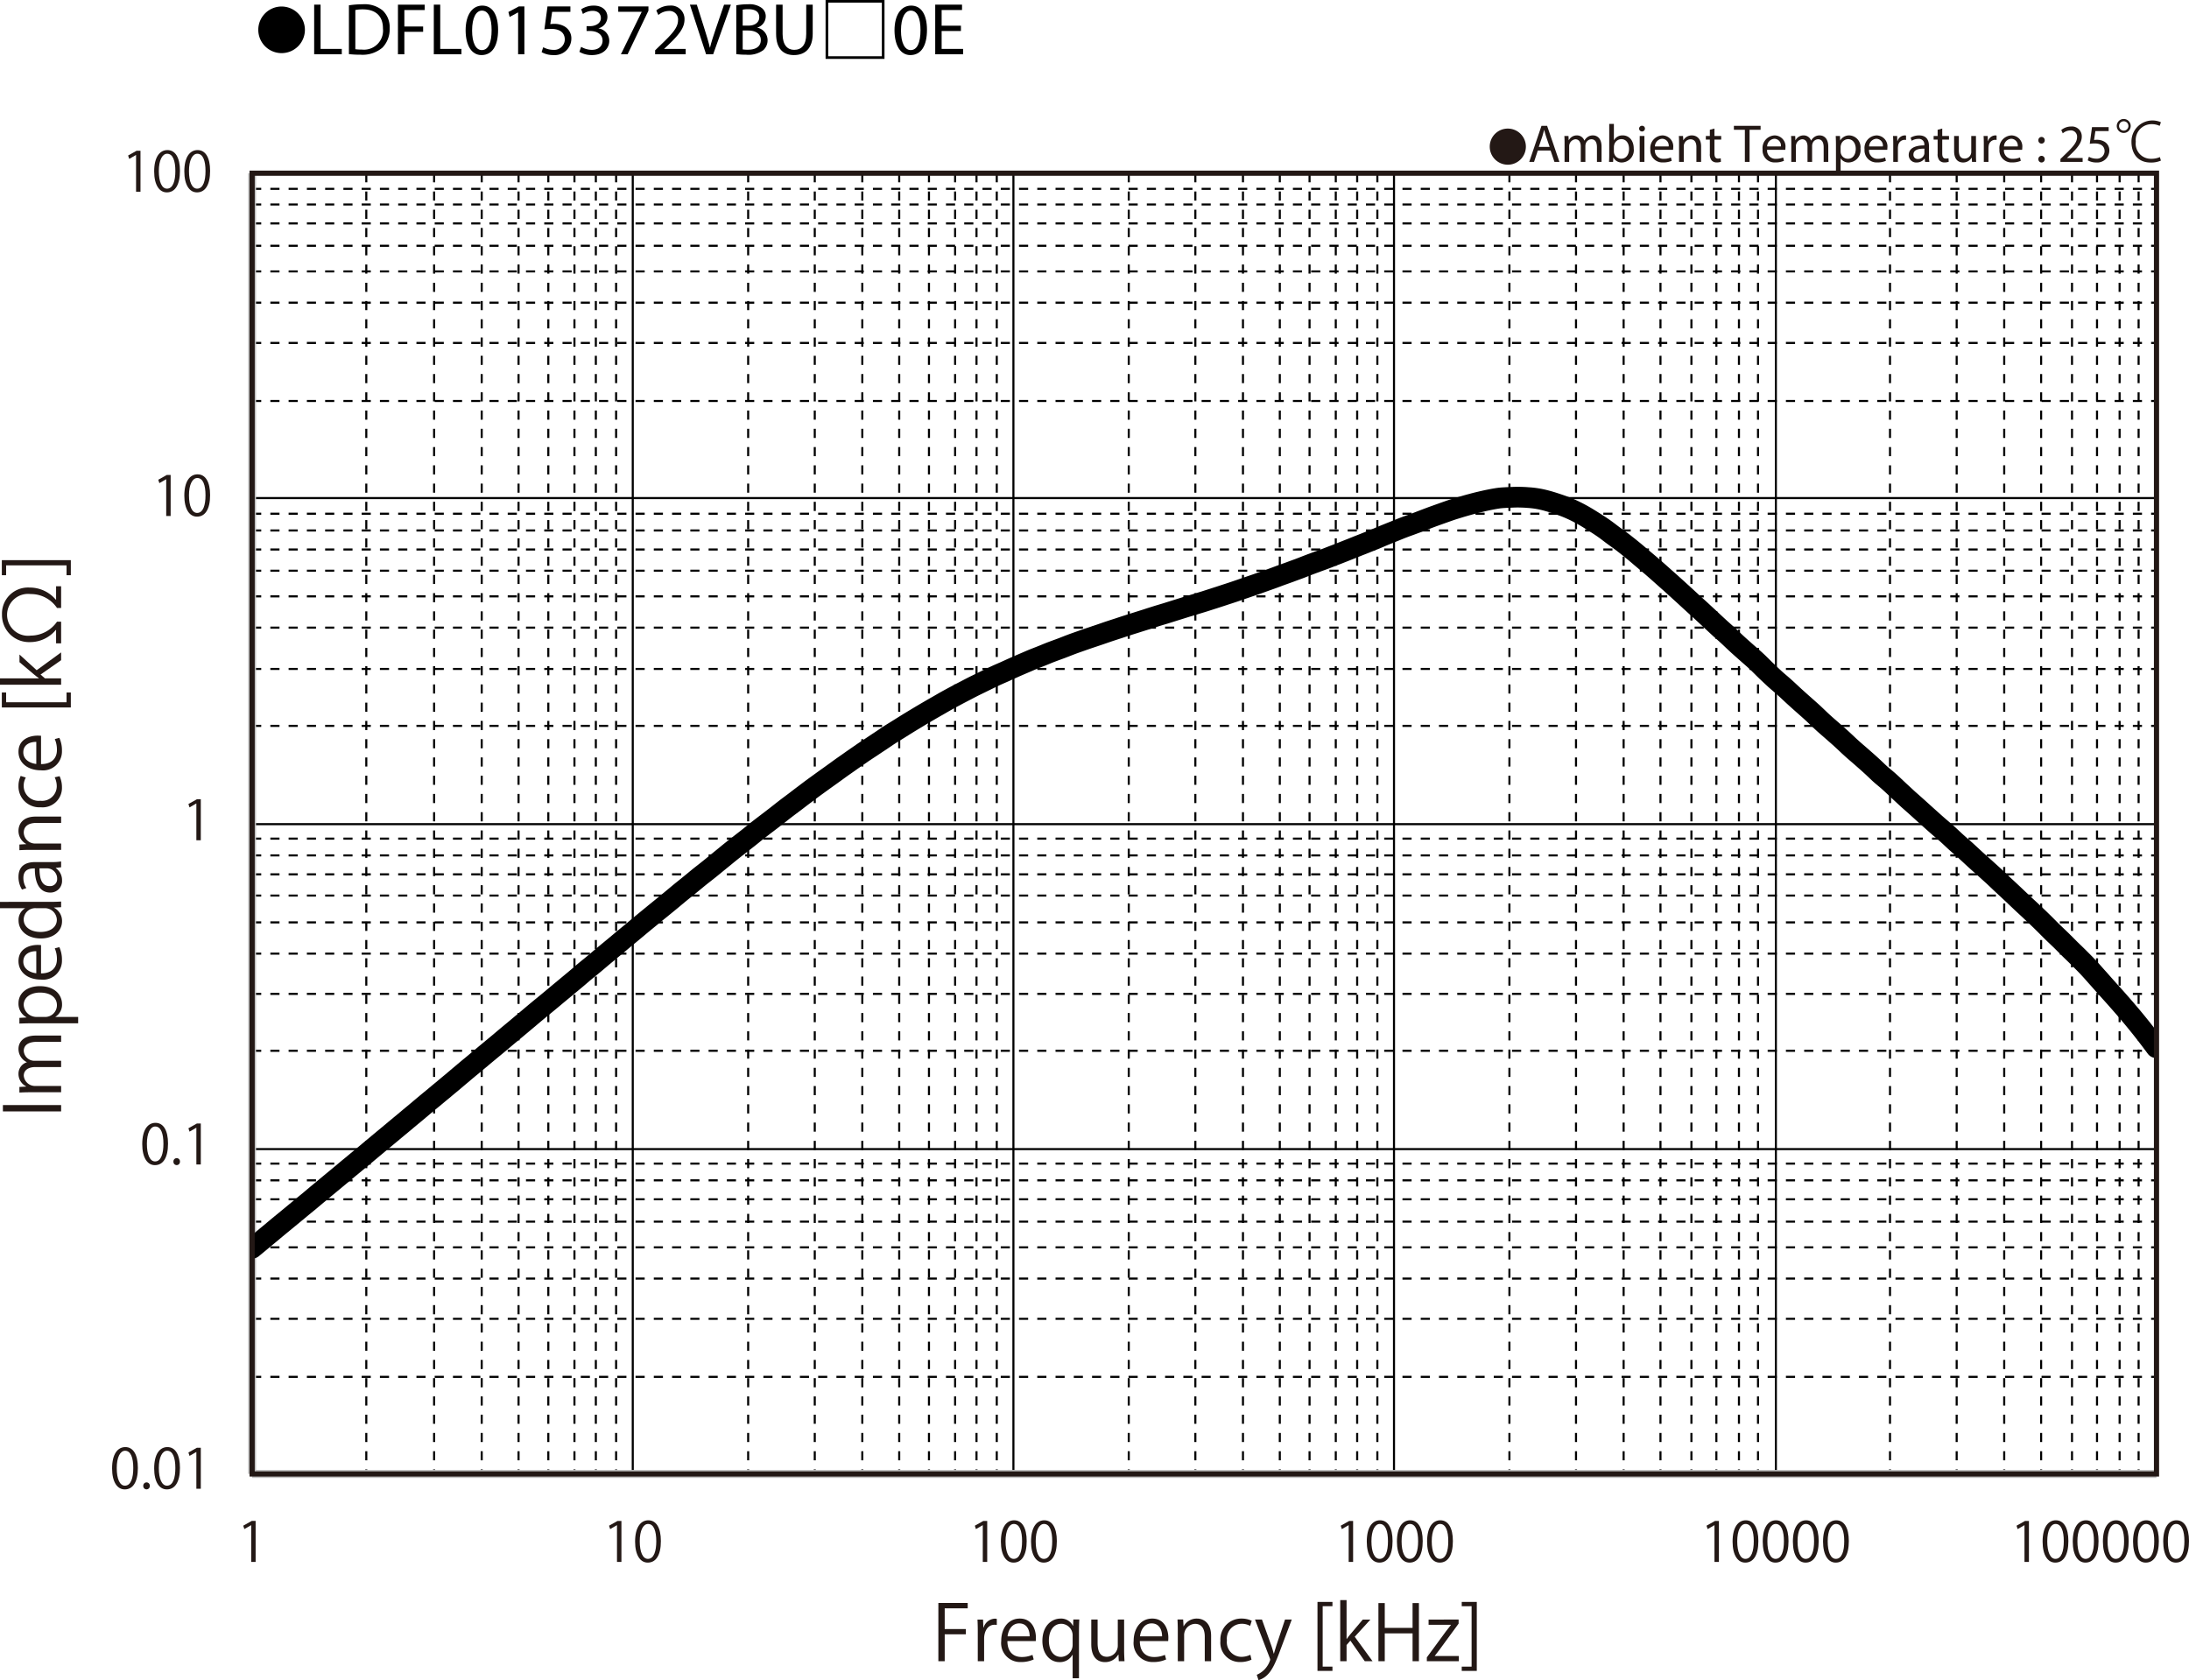 <svg id="レイヤー_1" data-name="レイヤー 1" xmlns="http://www.w3.org/2000/svg" xmlns:xlink="http://www.w3.org/1999/xlink" viewBox="0 0 327.034 251.051">
  <defs>
    <style>
      .cls-1, .cls-2, .cls-3, .cls-4, .cls-6, .cls-7 {
        fill: none;
      }

      .cls-2, .cls-3, .cls-6 {
        stroke: #000;
      }

      .cls-2, .cls-3, .cls-4, .cls-6 {
        stroke-linejoin: round;
      }

      .cls-2, .cls-3 {
        stroke-width: 0.31px;
      }

      .cls-2 {
        stroke-dasharray: 1.364 1.364;
      }

      .cls-4 {
        stroke: #bfbfbf;
        stroke-width: 1.189px;
      }

      .cls-5 {
        clip-path: url(#clip-path);
      }

      .cls-6 {
        stroke-linecap: round;
        stroke-width: 3.091px;
      }

      .cls-7 {
        stroke: #231815;
        stroke-width: 0.773px;
      }

      .cls-8 {
        fill: #231815;
      }
    </style>
    <clipPath id="clip-path" transform="translate(-0.91 -1.335)">
      <rect class="cls-1" x="38.65" y="27.217" width="284.434" height="194.361"/>
    </clipPath>
  </defs>
  <title>FL-V_Graph9_kohm-kHz_LDFL015372VBU□0E</title>
  <g>
    <path d="M46.462,5.827a3.482,3.482,0,1,1-3.478-3.518A3.496,3.496,0,0,1,46.462,5.827Z" transform="translate(-0.91 -1.335)"/>
    <path d="M47.846,2.029h.958V8.641h3.168v.803h-4.126Z" transform="translate(-0.91 -1.335)"/>
    <path d="M53.038,2.128a13.665,13.665,0,0,1,2.036-.154,4.248,4.248,0,0,1,3.003.924,3.415,3.415,0,0,1,1.045,2.662,3.923,3.923,0,0,1-1.067,2.883,4.57,4.57,0,0,1-3.279,1.067,15.418,15.418,0,0,1-1.738-.088Zm.958,6.557a6.041,6.041,0,0,0,.968.055,2.85,2.85,0,0,0,3.158-3.146c.011-1.749-.979-2.86-3.003-2.86a5.423,5.423,0,0,0-1.122.099Z" transform="translate(-0.91 -1.335)"/>
    <path d="M60.364,2.029h3.994V2.832H61.321V5.296h2.805v.792H61.321V9.444h-.958Z" transform="translate(-0.91 -1.335)"/>
    <path d="M65.721,2.029h.958V8.641h3.168v.803h-4.126Z" transform="translate(-0.91 -1.335)"/>
    <path d="M75.324,5.792c0,2.431-.902,3.773-2.486,3.773-1.397,0-2.343-1.309-2.365-3.675,0-2.398,1.034-3.718,2.486-3.718C74.466,2.172,75.324,3.514,75.324,5.792Zm-3.883.11c0,1.859.572,2.916,1.452,2.916.99,0,1.463-1.155,1.463-2.981,0-1.76-.451-2.916-1.452-2.916C72.057,2.92,71.441,3.954,71.441,5.901Z" transform="translate(-0.91 -1.335)"/>
    <path d="M78.316,3.195h-.022l-1.243.671-.187-.737,1.562-.836h.825V9.444h-.936Z" transform="translate(-0.91 -1.335)"/>
    <path d="M86.126,3.107H83.398l-.275,1.837a3.825,3.825,0,0,1,.583-.044,3.023,3.023,0,0,1,1.541.385,2.039,2.039,0,0,1,1.023,1.837,2.481,2.481,0,0,1-2.663,2.442A3.505,3.505,0,0,1,81.825,9.125l.242-.737a3.2,3.2,0,0,0,1.529.396,1.578,1.578,0,0,0,1.694-1.551c-.011-.924-.627-1.584-2.058-1.584a7.446,7.446,0,0,0-.99.077L82.705,2.293h3.421Z" transform="translate(-0.91 -1.335)"/>
    <path d="M87.732,8.333a3.233,3.233,0,0,0,1.584.451c1.243,0,1.628-.792,1.617-1.386-.011-1.001-.913-1.43-1.849-1.43H88.546V5.241H89.085c.704,0,1.595-.363,1.595-1.21,0-.572-.363-1.078-1.254-1.078a2.628,2.628,0,0,0-1.43.473l-.253-.704a3.4,3.4,0,0,1,1.87-.55c1.408,0,2.046.836,2.046,1.705a1.776,1.776,0,0,1-1.32,1.683v.022a1.863,1.863,0,0,1,1.595,1.837c0,1.145-.891,2.146-2.607,2.146a3.631,3.631,0,0,1-1.859-.484Z" transform="translate(-0.91 -1.335)"/>
    <path d="M97.787,2.293v.638l-3.113,6.513H93.672l3.103-6.326V3.096H93.276V2.293Z" transform="translate(-0.91 -1.335)"/>
    <path d="M98.787,9.444V8.85l.759-.737c1.826-1.738,2.651-2.663,2.662-3.741a1.276,1.276,0,0,0-1.419-1.397,2.436,2.436,0,0,0-1.519.605l-.308-.682a3.139,3.139,0,0,1,2.024-.726,2.012,2.012,0,0,1,2.189,2.079c0,1.32-.957,2.388-2.464,3.84l-.572.528v.022h3.212v.803Z" transform="translate(-0.91 -1.335)"/>
    <path d="M106.399,9.444l-2.42-7.415h1.034l1.155,3.652c.319,1.001.594,1.903.792,2.772h.022c.209-.858.517-1.793.847-2.761L109.084,2.029h1.023l-2.651,7.415Z" transform="translate(-0.91 -1.335)"/>
    <path d="M110.909,2.128a9.245,9.245,0,0,1,1.75-.154,3.064,3.064,0,0,1,2.035.539,1.555,1.555,0,0,1,.616,1.31,1.761,1.761,0,0,1-1.254,1.628v.022a1.912,1.912,0,0,1,1.529,1.859,1.999,1.999,0,0,1-.627,1.485,3.724,3.724,0,0,1-2.563.693,11.211,11.211,0,0,1-1.485-.088Zm.958,3.036h.869c1.012,0,1.606-.528,1.606-1.243,0-.869-.66-1.21-1.628-1.21a4.089,4.089,0,0,0-.847.066Zm0,3.554a5.087,5.087,0,0,0,.803.044c.99,0,1.903-.363,1.903-1.441,0-1.012-.869-1.43-1.914-1.43h-.792Z" transform="translate(-0.91 -1.335)"/>
    <path d="M117.829,2.029V6.418c0,1.661.737,2.365,1.727,2.365,1.1,0,1.804-.726,1.804-2.365V2.029h.968V6.353c0,2.277-1.199,3.212-2.806,3.212-1.518,0-2.662-.869-2.662-3.168V2.029Z" transform="translate(-0.91 -1.335)"/>
    <path d="M124.252,1.335h8.801v8.801H124.252Zm.396.396V9.741h8.009V1.731Z" transform="translate(-0.91 -1.335)"/>
    <path d="M139.399,5.792c0,2.431-.902,3.773-2.486,3.773-1.397,0-2.343-1.309-2.365-3.675,0-2.398,1.034-3.718,2.486-3.718C138.542,2.172,139.399,3.514,139.399,5.792Zm-3.883.11c0,1.859.572,2.916,1.452,2.916.99,0,1.463-1.155,1.463-2.981,0-1.76-.451-2.916-1.452-2.916C136.132,2.92,135.516,3.954,135.516,5.901Z" transform="translate(-0.91 -1.335)"/>
    <path d="M144.471,5.967h-2.882V8.641h3.212v.803h-4.17v-7.415h4.005V2.832h-3.047V5.175h2.882Z" transform="translate(-0.91 -1.335)"/>
  </g>
  <line class="cls-2" x1="37.663" y1="28.217" x2="322.173" y2="28.217"/>
  <line class="cls-2" x1="37.663" y1="30.552" x2="322.173" y2="30.552"/>
  <line class="cls-2" x1="37.663" y1="33.384" x2="322.173" y2="33.384"/>
  <line class="cls-2" x1="37.663" y1="36.724" x2="322.173" y2="36.724"/>
  <line class="cls-2" x1="37.663" y1="40.558" x2="322.173" y2="40.558"/>
  <line class="cls-2" x1="37.663" y1="45.228" x2="322.173" y2="45.228"/>
  <line class="cls-2" x1="37.663" y1="51.242" x2="322.173" y2="51.242"/>
  <line class="cls-2" x1="37.663" y1="59.917" x2="322.173" y2="59.917"/>
  <line class="cls-2" x1="37.663" y1="76.761" x2="322.173" y2="76.761"/>
  <line class="cls-2" x1="37.663" y1="79.264" x2="322.173" y2="79.264"/>
  <line class="cls-2" x1="37.663" y1="82.106" x2="322.173" y2="82.106"/>
  <line class="cls-2" x1="37.663" y1="85.277" x2="322.173" y2="85.277"/>
  <line class="cls-2" x1="37.663" y1="89.112" x2="322.173" y2="89.112"/>
  <line class="cls-2" x1="37.663" y1="93.783" x2="322.173" y2="93.783"/>
  <line class="cls-2" x1="37.663" y1="99.954" x2="322.173" y2="99.954"/>
  <line class="cls-2" x1="37.663" y1="108.461" x2="322.173" y2="108.461"/>
  <line class="cls-2" x1="37.663" y1="125.313" x2="322.173" y2="125.313"/>
  <line class="cls-2" x1="37.663" y1="127.818" x2="322.173" y2="127.818"/>
  <line class="cls-2" x1="37.663" y1="130.65" x2="322.173" y2="130.65"/>
  <line class="cls-2" x1="37.663" y1="133.82" x2="322.173" y2="133.82"/>
  <line class="cls-2" x1="37.663" y1="137.825" x2="322.173" y2="137.825"/>
  <line class="cls-2" x1="37.663" y1="142.496" x2="322.173" y2="142.496"/>
  <line class="cls-2" x1="37.663" y1="148.506" x2="322.173" y2="148.506"/>
  <line class="cls-2" x1="37.663" y1="157.012" x2="322.173" y2="157.012"/>
  <line class="cls-2" x1="37.663" y1="173.867" x2="322.173" y2="173.867"/>
  <line class="cls-2" x1="37.663" y1="176.372" x2="322.173" y2="176.372"/>
  <line class="cls-2" x1="37.663" y1="179.202" x2="322.173" y2="179.202"/>
  <line class="cls-2" x1="37.663" y1="182.541" x2="322.173" y2="182.541"/>
  <line class="cls-2" x1="37.663" y1="186.377" x2="322.173" y2="186.377"/>
  <line class="cls-2" x1="37.663" y1="191.047" x2="322.173" y2="191.047"/>
  <line class="cls-2" x1="37.663" y1="197.06" x2="322.173" y2="197.06"/>
  <line class="cls-2" x1="37.663" y1="205.736" x2="322.173" y2="205.736"/>
  <line class="cls-3" x1="37.663" y1="25.882" x2="322.173" y2="25.882"/>
  <line class="cls-3" x1="37.663" y1="74.424" x2="322.173" y2="74.424"/>
  <line class="cls-3" x1="37.663" y1="123.147" x2="322.173" y2="123.147"/>
  <line class="cls-3" x1="37.663" y1="171.702" x2="322.173" y2="171.702"/>
  <line class="cls-2" x1="319.506" y1="25.882" x2="319.506" y2="220.242"/>
  <line class="cls-2" x1="316.669" y1="25.882" x2="316.669" y2="220.242"/>
  <line class="cls-2" x1="313.292" y1="25.882" x2="313.292" y2="220.242"/>
  <line class="cls-2" x1="309.556" y1="25.882" x2="309.556" y2="220.242"/>
  <line class="cls-2" x1="304.941" y1="25.882" x2="304.941" y2="220.242"/>
  <line class="cls-2" x1="299.426" y1="25.882" x2="299.426" y2="220.242"/>
  <line class="cls-2" x1="292.325" y1="25.882" x2="292.325" y2="220.242"/>
  <line class="cls-2" x1="282.365" y1="25.882" x2="282.365" y2="220.242"/>
  <line class="cls-2" x1="262.646" y1="25.882" x2="262.646" y2="220.242"/>
  <line class="cls-2" x1="259.798" y1="25.882" x2="259.798" y2="220.242"/>
  <line class="cls-2" x1="256.423" y1="25.882" x2="256.423" y2="220.242"/>
  <line class="cls-2" x1="252.697" y1="25.882" x2="252.697" y2="220.242"/>
  <line class="cls-2" x1="248.072" y1="25.882" x2="248.072" y2="220.242"/>
  <line class="cls-2" x1="242.568" y1="25.882" x2="242.568" y2="220.242"/>
  <line class="cls-2" x1="235.455" y1="25.882" x2="235.455" y2="220.242"/>
  <line class="cls-2" x1="225.505" y1="25.882" x2="225.505" y2="220.242"/>
  <line class="cls-2" x1="205.775" y1="25.882" x2="205.775" y2="220.242"/>
  <line class="cls-2" x1="202.76" y1="25.882" x2="202.76" y2="220.242"/>
  <line class="cls-2" x1="199.564" y1="25.882" x2="199.564" y2="220.242"/>
  <line class="cls-2" x1="195.646" y1="25.882" x2="195.646" y2="220.242"/>
  <line class="cls-2" x1="191.201" y1="25.882" x2="191.201" y2="220.242"/>
  <line class="cls-2" x1="185.698" y1="25.882" x2="185.698" y2="220.242"/>
  <line class="cls-2" x1="178.584" y1="25.882" x2="178.584" y2="220.242"/>
  <line class="cls-2" x1="168.635" y1="25.882" x2="168.635" y2="220.242"/>
  <line class="cls-2" x1="148.916" y1="25.882" x2="148.916" y2="220.242"/>
  <line class="cls-2" x1="145.888" y1="25.882" x2="145.888" y2="220.242"/>
  <line class="cls-2" x1="142.692" y1="25.882" x2="142.692" y2="220.242"/>
  <line class="cls-2" x1="138.787" y1="25.882" x2="138.787" y2="220.242"/>
  <line class="cls-2" x1="134.341" y1="25.882" x2="134.341" y2="220.242"/>
  <line class="cls-2" x1="128.826" y1="25.882" x2="128.826" y2="220.242"/>
  <line class="cls-2" x1="121.725" y1="25.882" x2="121.725" y2="220.242"/>
  <line class="cls-2" x1="111.775" y1="25.882" x2="111.775" y2="220.242"/>
  <line class="cls-2" x1="92.046" y1="25.882" x2="92.046" y2="220.242"/>
  <line class="cls-2" x1="89.019" y1="25.882" x2="89.019" y2="220.242"/>
  <line class="cls-2" x1="85.822" y1="25.882" x2="85.822" y2="220.242"/>
  <line class="cls-2" x1="81.918" y1="25.882" x2="81.918" y2="220.242"/>
  <line class="cls-2" x1="77.471" y1="25.882" x2="77.471" y2="220.242"/>
  <line class="cls-2" x1="71.967" y1="25.882" x2="71.967" y2="220.242"/>
  <line class="cls-2" x1="64.855" y1="25.882" x2="64.855" y2="220.242"/>
  <line class="cls-2" x1="54.724" y1="25.882" x2="54.724" y2="220.242"/>
  <line class="cls-3" x1="322.173" y1="25.882" x2="322.173" y2="220.242"/>
  <line class="cls-3" x1="265.313" y1="25.882" x2="265.313" y2="220.242"/>
  <line class="cls-3" x1="208.262" y1="25.882" x2="208.262" y2="220.242"/>
  <line class="cls-3" x1="151.403" y1="25.882" x2="151.403" y2="220.242"/>
  <line class="cls-3" x1="94.534" y1="25.882" x2="94.534" y2="220.242"/>
  <line class="cls-4" x1="37.663" y1="220.242" x2="37.663" y2="25.882"/>
  <line class="cls-4" x1="37.663" y1="220.242" x2="322.173" y2="220.242"/>
  <g class="cls-5">
    <path class="cls-6" d="M38.595,187.852c.473-.394.957-.785,1.429-1.184.473-.394.946-.782,1.419-1.173.473-.402.946-.793,1.418-1.184.484-.391.957-.782,1.429-1.173q.71-.587,1.419-1.173c.473-.391.946-.782,1.43-1.173.473-.402.945-.804,1.418-1.192.472-.391.945-.785,1.418-1.176s.946-.782,1.43-1.184c.473-.388.945-.79,1.416-1.181.473-.391.946-.771,1.419-1.173.473-.391.957-.793,1.43-1.184.473-.402.945-.793,1.416-1.184q.71-.599,1.419-1.184c.473-.391.957-.793,1.43-1.192q.707-.587,1.416-1.173c.473-.402.946-.793,1.419-1.184.484-.402.957-.804,1.43-1.203q.707-.591,1.418-1.173c.472-.391.945-.793,1.429-1.184.473-.402.946-.793,1.419-1.184.473-.402.945-.804,1.416-1.195.473-.402.946-.804,1.43-1.195.473-.388.946-.793,1.418-1.181.473-.402.946-.793,1.418-1.184.473-.391.957-.793,1.43-1.184q.709-.603,1.418-1.195c.472-.388.946-.779,1.418-1.181.473-.391.957-.804,1.43-1.195.473-.402.946-.804,1.418-1.192.473-.394.945-.774,1.418-1.165.484-.399.957-.793,1.43-1.192q.71-.587,1.419-1.176c.472-.399.943-.779,1.418-1.181.483-.402.956-.823,1.429-1.214s.946-.76,1.418-1.162c.473-.391.945-.804,1.429-1.206l1.419-1.173c.473-.391.946-.782,1.418-1.184.472-.391.957-.782,1.429-1.181.473-.391.946-.793,1.419-1.184.472-.391.946-.774,1.418-1.162.472-.391.957-.782,1.429-1.165.473-.388.946-.768,1.419-1.162.473-.391.946-.79,1.419-1.181.483-.391.956-.763,1.429-1.154.472-.38.945-.779,1.418-1.162.473-.377.945-.738,1.418-1.118.484-.383.956-.782,1.429-1.165.473-.388.946-.768,1.419-1.162.473-.38.945-.76,1.429-1.129.473-.38.945-.738,1.418-1.11.473-.369.946-.76,1.419-1.14.472-.369.957-.741,1.429-1.099s.945-.719,1.418-1.088c.473-.361.946-.749,1.419-1.11.473-.369.957-.719,1.429-1.077.473-.358.945-.73,1.418-1.077.473-.361.946-.719,1.419-1.067.484-.35.957-.689,1.43-1.036.472-.339.943-.667,1.416-1.014.473-.339.946-.686,1.419-1.025.484-.336.957-.664,1.429-1.004q.71-.492,1.418-.982c.473-.328.946-.634,1.43-.952.472-.317.945-.634,1.418-.941.472-.317.945-.645,1.418-.952.473-.295.957-.591,1.43-.889q.707-.443,1.418-.886c.472-.284.945-.571,1.418-.856.473-.287.957-.571,1.43-.845.473-.276.945-.55,1.418-.815.473-.273.945-.55,1.418-.812.484-.265.957-.52,1.43-.774.473-.252.945-.495,1.416-.738.474-.254.946-.498,1.419-.73.484-.233.957-.465,1.43-.697s.945-.465,1.417-.686c.473-.221.946-.421,1.43-.634.473-.21.946-.432,1.419-.642.472-.213.945-.413,1.416-.615.473-.2.946-.41,1.43-.613.473-.189.946-.369,1.419-.558.473-.191.945-.394,1.418-.571.472-.18.956-.35,1.429-.528.473-.18.946-.372,1.419-.55.473-.18.945-.339,1.416-.508.485-.17.957-.339,1.43-.495q.71-.238,1.419-.476c.472-.159.945-.328,1.417-.487.484-.158.957-.317,1.43-.465.473-.159.946-.317,1.418-.465.473-.159.946-.295,1.429-.454.473-.148.946-.298,1.419-.446.473-.159.946-.306,1.418-.454.473-.148.946-.284,1.429-.432.473-.148.946-.298,1.419-.446s.946-.295,1.419-.443c.472-.148.956-.284,1.429-.432.472-.148.945-.287,1.418-.435s.946-.306,1.418-.454c.485-.159.957-.306,1.429-.465.473-.158.946-.306,1.419-.465s.946-.317,1.418-.487c.484-.158.957-.328,1.429-.487.473-.156.946-.325,1.419-.495s.946-.339,1.43-.509c.472-.169.943-.348,1.416-.527q.71-.254,1.419-.507c.473-.18.946-.35,1.43-.528.472-.18.945-.372,1.416-.55.473-.18.946-.35,1.419-.529.473-.168.957-.349,1.429-.529.474-.189.946-.369,1.418-.549.473-.189.946-.369,1.419-.561.484-.189.957-.38,1.429-.569.472-.191.946-.37,1.418-.561q.71-.285,1.419-.571c.484-.2.957-.411,1.429-.602s.945-.38,1.418-.571c.473-.189.946-.39,1.43-.569.473-.18.945-.339,1.418-.52.473-.167.945-.358,1.418-.539.473-.178.946-.358,1.43-.539q.71-.252,1.418-.507c.473-.168.945-.338,1.418-.496s.957-.295,1.43-.444c.473-.137.946-.275,1.418-.401.472-.127.945-.254,1.418-.36.473-.116.957-.223,1.43-.316.473-.096.946-.18,1.418-.245.472-.052.945-.074,1.418-.094.484-.022.957-.044,1.43-.044.472.011.945.022,1.418.064a13.263,13.263,0,0,1,1.429.159,13.915,13.915,0,0,1,1.419.317c.473.127.946.275,1.418.433.473.159.945.317,1.429.507q.71.285,1.419.633.709.349,1.418.762c.472.275.956.581,1.429.878.473.306.946.602,1.419.939.472.328.945.708,1.418,1.058.472.347.956.686,1.429,1.045.473.37.946.74,1.419,1.132.472.38.945.792,1.416,1.192.484.403.957.804,1.43,1.206.473.411.946.824,1.419,1.247s.945.846,1.429,1.269c.473.432.945.853,1.418,1.288.473.421.946.867,1.419,1.299.473.435.945.867,1.429,1.302.473.432.945.875,1.418,1.31.473.443.946.886,1.419,1.321.472.443.957.856,1.429,1.288.472.435.945.9,1.418,1.332.473.435.946.845,1.419,1.269.472.424.956.823,1.429,1.269.472.432.945.93,1.418,1.384s.946.897,1.419,1.332c.483.432.956.812,1.429,1.247.472.421.945.878,1.418,1.31.473.424.946.856,1.43,1.28.473.421.945.834,1.416,1.266.474.446.946.908,1.419,1.343s.946.834,1.43,1.258c.473.421.945.823,1.417,1.258.473.432.946.897,1.419,1.321.473.432.957.834,1.43,1.247.472.421.945.823,1.416,1.258.473.421.946.897,1.419,1.329.473.424.957.793,1.43,1.228.472.424.945.878,1.416,1.321.473.432.946.878,1.419,1.31.484.421.957.845,1.43,1.269.472.432.945.856,1.416,1.28.473.421.946.853,1.419,1.266.484.424.957.812,1.43,1.236s.945.878,1.417,1.31c.473.424.946.826,1.43,1.258.473.435.946.878,1.419,1.312.472.432.945.842,1.416,1.266.473.435.957.867,1.43,1.299.473.446.945.899,1.418,1.343.473.432.945.878,1.418,1.321.473.446.957.908,1.43,1.354.473.443.946.867,1.418,1.321.473.443.946.886,1.418,1.354.484.462.957.96,1.43,1.424.473.465.946.908,1.418,1.362.473.468.946.943,1.418,1.416.484.468.957.921,1.43,1.397s.946.941,1.418,1.457c.472.506.946,1.066,1.429,1.594.473.541.946,1.069,1.419,1.597s.946,1.045,1.418,1.586c.472.539.957,1.086,1.429,1.646.473.55.946,1.121,1.419,1.701.473.582.945,1.173,1.418,1.786.473.615.956,1.258,1.429,1.892" transform="translate(-0.91 -1.335)"/>
  </g>
  <rect class="cls-7" x="37.667" y="25.879" width="284.512" height="194.364"/>
  <g>
    <path class="cls-8" d="M17.656,220.746c0-2.144.834-3.182,1.979-3.182,1.162,0,1.873,1.096,1.873,3.1,0,2.126-.744,3.223-1.963,3.223C18.433,223.886,17.656,222.79,17.656,220.746Zm3.165-.05c0-1.529-.368-2.584-1.227-2.584-.728,0-1.243.973-1.243,2.584s.45,2.634,1.218,2.634C20.478,223.33,20.821,222.152,20.821,220.696Z" transform="translate(-0.91 -1.335)"/>
    <path class="cls-8" d="M22.316,223.371a.493.493,0,0,1,.491-.531.487.487,0,0,1,.482.531.487.487,0,1,1-.973,0Z" transform="translate(-0.91 -1.335)"/>
    <path class="cls-8" d="M23.943,220.746c0-2.144.834-3.182,1.979-3.182,1.162,0,1.873,1.096,1.873,3.1,0,2.126-.744,3.223-1.963,3.223C24.72,223.886,23.943,222.79,23.943,220.746Zm3.165-.05c0-1.529-.368-2.584-1.227-2.584-.728,0-1.243.973-1.243,2.584s.45,2.634,1.218,2.634C26.765,223.33,27.108,222.152,27.108,220.696Z" transform="translate(-0.91 -1.335)"/>
    <path class="cls-8" d="M30.247,223.788v-5.488h-.017l-1.006.581-.164-.507,1.268-.712h.581v6.126Z" transform="translate(-0.91 -1.335)"/>
  </g>
  <g>
    <path class="cls-8" d="M22.161,172.294c0-2.143.834-3.181,1.979-3.181,1.162,0,1.873,1.096,1.873,3.1,0,2.126-.744,3.222-1.963,3.222C22.938,175.435,22.161,174.339,22.161,172.294Zm3.165-.049c0-1.529-.368-2.584-1.227-2.584-.728,0-1.243.973-1.243,2.584s.45,2.634,1.218,2.634C24.982,174.879,25.326,173.702,25.326,172.246Z" transform="translate(-0.91 -1.335)"/>
    <path class="cls-8" d="M26.821,174.92a.494.494,0,0,1,.491-.532.487.487,0,0,1,.482.532.487.487,0,1,1-.973,0Z" transform="translate(-0.91 -1.335)"/>
    <path class="cls-8" d="M30.247,175.337v-5.488h-.017l-1.006.581-.164-.507,1.268-.712h.581v6.126Z" transform="translate(-0.91 -1.335)"/>
  </g>
  <path class="cls-8" d="M30.247,126.886V121.398h-.017l-1.006.581-.164-.507,1.268-.711h.581v6.126Z" transform="translate(-0.91 -1.335)"/>
  <g>
    <path class="cls-8" d="M25.742,78.435V72.947h-.017l-1.006.581-.164-.507,1.268-.712h.581v6.126Z" transform="translate(-0.91 -1.335)"/>
    <path class="cls-8" d="M28.448,75.393c0-2.143.834-3.182,1.979-3.182,1.162,0,1.873,1.096,1.873,3.1,0,2.126-.744,3.222-1.963,3.222C29.225,78.533,28.448,77.437,28.448,75.393Zm3.165-.049c0-1.529-.368-2.584-1.227-2.584-.728,0-1.243.973-1.243,2.584,0,1.611.45,2.634,1.218,2.634C31.27,77.977,31.613,76.799,31.613,75.343Z" transform="translate(-0.91 -1.335)"/>
  </g>
  <g>
    <path class="cls-8" d="M21.237,29.983V24.496h-.017l-1.006.581-.164-.507,1.268-.711h.581v6.126Z" transform="translate(-0.91 -1.335)"/>
    <path class="cls-8" d="M23.943,26.941c0-2.143.834-3.182,1.979-3.182,1.162,0,1.873,1.096,1.873,3.1,0,2.127-.744,3.223-1.963,3.223C24.72,30.082,23.943,28.986,23.943,26.941Zm3.165-.049c0-1.53-.368-2.585-1.227-2.585-.728,0-1.243.974-1.243,2.585,0,1.611.45,2.633,1.218,2.633C26.765,29.525,27.108,28.348,27.108,26.892Z" transform="translate(-0.91 -1.335)"/>
    <path class="cls-8" d="M28.448,26.941c0-2.143.834-3.182,1.979-3.182,1.162,0,1.873,1.096,1.873,3.1,0,2.127-.744,3.223-1.963,3.223C29.225,30.082,28.448,28.986,28.448,26.941Zm3.165-.049c0-1.53-.368-2.585-1.227-2.585-.728,0-1.243.974-1.243,2.585,0,1.611.45,2.633,1.218,2.633C31.27,29.525,31.613,28.348,31.613,26.892Z" transform="translate(-0.91 -1.335)"/>
  </g>
  <g>
    <path class="cls-8" d="M1.344,167.405v-.947H10.041v.947Z" transform="translate(-0.91 -1.335)"/>
    <path class="cls-8" d="M10.041,156.071v.937H6.446c-1.21,0-1.986.434-1.986,1.369a1.585,1.585,0,0,0,1.666,1.461h3.915v.937h-3.835c-.993,0-1.746.422-1.746,1.301A1.69,1.69,0,0,0,6.229,163.604h3.812v.937H5.418c-.639,0-1.096.022-1.609.045v-.833l1.004-.057v-.034a2.072,2.072,0,0,1-1.141-1.895,1.778,1.778,0,0,1,1.244-1.701v-.022a2.18,2.18,0,0,1-1.244-1.998c0-.765.491-1.975,2.625-1.975Z" transform="translate(-0.91 -1.335)"/>
    <path class="cls-8" d="M4.871,153.347a2.303,2.303,0,0,1-1.198-2.123c0-1.473,1.267-2.534,3.173-2.534,2.283,0,3.333,1.336,3.333,2.705a2.113,2.113,0,0,1-.993,1.872v.023h3.401v.947H5.818c-.81,0-1.438.022-2.009.045v-.855l1.062-.058Zm2.694-.057a1.756,1.756,0,0,0,1.849-1.747c0-1.221-1.05-1.895-2.534-1.895-1.29,0-2.431.65-2.431,1.86a1.912,1.912,0,0,0,1.929,1.781Z" transform="translate(-0.91 -1.335)"/>
    <path class="cls-8" d="M9.778,142.86a4.514,4.514,0,0,1,.388,1.952,2.83,2.83,0,0,1-3.139,2.898c-1.952,0-3.355-1.096-3.355-2.773,0-1.917,1.757-2.408,2.842-2.408.217,0,.376.012.525.023v4.234c1.724-.012,2.374-.993,2.374-2.111a3.939,3.939,0,0,0-.319-1.633Zm-3.447.605c-.845-.012-1.94.342-1.94,1.563,0,1.142,1.084,1.644,1.94,1.734Z" transform="translate(-0.91 -1.335)"/>
    <path class="cls-8" d="M8.5,136.094c.502,0,1.119-.022,1.541-.046v.845l-1.062.046v.034a2.2,2.2,0,0,1,1.198,2.031c0,1.438-1.244,2.557-3.161,2.557-2.1,0-3.333-1.232-3.333-2.682a1.997,1.997,0,0,1,.959-1.814v-.023H.91v-.947Zm-2.191.947a1.72,1.72,0,0,0-1.86,1.678c0,1.176,1.096,1.872,2.522,1.872,1.312,0,2.431-.616,2.431-1.838a1.79,1.79,0,0,0-1.895-1.712Z" transform="translate(-0.91 -1.335)"/>
    <path class="cls-8" d="M8.557,130.15a8.686,8.686,0,0,0,1.484-.092v.868l-.799.091v.034a2.164,2.164,0,0,1,.936,1.838,1.724,1.724,0,0,1-1.769,1.814c-1.495,0-2.305-1.301-2.294-3.606-.525,0-1.712,0-1.712,1.415a2.696,2.696,0,0,0,.445,1.519l-.65.229a3.544,3.544,0,0,1-.525-1.896c0-1.758,1.244-2.214,2.477-2.214Zm-1.746.936c0,1.176.171,2.648,1.484,2.648a1.034,1.034,0,0,0,1.152-1.073,1.521,1.521,0,0,0-1.461-1.575Z" transform="translate(-0.91 -1.335)"/>
    <path class="cls-8" d="M10.041,123.35v.947H6.366c-1.016,0-1.906.365-1.906,1.45a1.694,1.694,0,0,0,1.769,1.632h3.812v.947H5.418c-.639,0-1.107.022-1.609.046v-.845l1.016-.058v-.022a2.22,2.22,0,0,1-1.153-1.997c0-.776.468-2.1,2.58-2.1Z" transform="translate(-0.91 -1.335)"/>
    <path class="cls-8" d="M9.812,117.313a3.97,3.97,0,0,1,.354,1.689,2.896,2.896,0,0,1-3.173,2.956,3.111,3.111,0,0,1-3.321-3.185,3.43,3.43,0,0,1,.331-1.495l.765.24a2.522,2.522,0,0,0-.32,1.278,2.236,2.236,0,0,0,2.488,2.191,2.194,2.194,0,0,0,2.454-2.157,3.113,3.113,0,0,0-.309-1.347Z" transform="translate(-0.91 -1.335)"/>
    <path class="cls-8" d="M9.778,111.586a4.506,4.506,0,0,1,.388,1.952A2.83,2.83,0,0,1,7.028,116.437c-1.952,0-3.355-1.096-3.355-2.773,0-1.917,1.757-2.408,2.842-2.408.217,0,.376.011.525.022v4.234c1.724-.011,2.374-.993,2.374-2.111a3.932,3.932,0,0,0-.319-1.632Zm-3.447.604c-.845-.011-1.94.343-1.94,1.564,0,1.141,1.084,1.644,1.94,1.735Z" transform="translate(-0.91 -1.335)"/>
    <path class="cls-8" d="M11.491,104.809v2.237H1.184v-2.237h.639V106.27h9.028v-1.461Z" transform="translate(-0.91 -1.335)"/>
    <path class="cls-8" d="M10.041,98.819v1.164L6.971,102.128l.65.571H10.041v.947H.91v-.947H6.72v-.023c-.217-.148-.491-.365-.696-.536L3.821,100.28V99.138L6.389,101.478Z" transform="translate(-0.91 -1.335)"/>
    <path class="cls-8" d="M9.288,88.936H10.041v3.242H9.425A4.692,4.692,0,0,0,5.476,90.1a3.129,3.129,0,1,0,.023,6.209A4.801,4.801,0,0,0,9.425,94.232H10.041v3.23H9.288V95.465H9.242a4.971,4.971,0,0,1-3.812,1.814A4.049,4.049,0,0,1,1.207,93.136a3.889,3.889,0,0,1,4.12-4.006,5.077,5.077,0,0,1,3.915,1.803H9.288Z" transform="translate(-0.91 -1.335)"/>
    <path class="cls-8" d="M1.184,87.285V85.036H11.491v2.249h-.639V85.812H1.823v1.473Z" transform="translate(-0.91 -1.335)"/>
  </g>
  <g>
    <path class="cls-8" d="M303.366,234.725v-5.488h-.016l-1.006.581-.164-.507,1.268-.712h.581v6.126Z" transform="translate(-0.91 -1.335)"/>
    <path class="cls-8" d="M306.072,231.683c0-2.144.834-3.182,1.979-3.182,1.161,0,1.873,1.096,1.873,3.1,0,2.126-.744,3.223-1.963,3.223C306.85,234.824,306.072,233.727,306.072,231.683Zm3.165-.05c0-1.529-.368-2.584-1.227-2.584-.729,0-1.243.973-1.243,2.584s.45,2.634,1.219,2.634C308.894,234.267,309.237,233.089,309.237,231.633Z" transform="translate(-0.91 -1.335)"/>
    <path class="cls-8" d="M310.577,231.683c0-2.144.834-3.182,1.979-3.182,1.161,0,1.873,1.096,1.873,3.1,0,2.126-.745,3.223-1.963,3.223C311.354,234.824,310.577,233.727,310.577,231.683Zm3.165-.05c0-1.529-.368-2.584-1.227-2.584-.728,0-1.243.973-1.243,2.584s.449,2.634,1.219,2.634C313.398,234.267,313.742,233.089,313.742,231.633Z" transform="translate(-0.91 -1.335)"/>
    <path class="cls-8" d="M315.082,231.683c0-2.144.834-3.182,1.979-3.182,1.161,0,1.873,1.096,1.873,3.1,0,2.126-.744,3.223-1.963,3.223C315.859,234.824,315.082,233.727,315.082,231.683Zm3.165-.05c0-1.529-.368-2.584-1.227-2.584-.729,0-1.243.973-1.243,2.584s.45,2.634,1.219,2.634C317.903,234.267,318.247,233.089,318.247,231.633Z" transform="translate(-0.91 -1.335)"/>
    <path class="cls-8" d="M319.587,231.683c0-2.144.834-3.182,1.98-3.182,1.161,0,1.873,1.096,1.873,3.1,0,2.126-.745,3.223-1.963,3.223C320.364,234.824,319.587,233.727,319.587,231.683Zm3.165-.05c0-1.529-.368-2.584-1.227-2.584-.728,0-1.243.973-1.243,2.584s.449,2.634,1.219,2.634C322.408,234.267,322.752,233.089,322.752,231.633Z" transform="translate(-0.91 -1.335)"/>
    <path class="cls-8" d="M324.092,231.683c0-2.144.834-3.182,1.979-3.182,1.161,0,1.873,1.096,1.873,3.1,0,2.126-.744,3.223-1.963,3.223C324.869,234.824,324.092,233.727,324.092,231.683Zm3.165-.05c0-1.529-.368-2.584-1.227-2.584-.729,0-1.243.973-1.243,2.584s.45,2.634,1.219,2.634C326.913,234.267,327.257,233.089,327.257,231.633Z" transform="translate(-0.91 -1.335)"/>
  </g>
  <g>
    <path class="cls-8" d="M257.05,234.725v-5.488h-.016l-1.006.581-.164-.507,1.268-.712h.581v6.126Z" transform="translate(-0.91 -1.335)"/>
    <path class="cls-8" d="M259.756,231.683c0-2.144.834-3.182,1.979-3.182,1.161,0,1.873,1.096,1.873,3.1,0,2.126-.744,3.223-1.963,3.223C260.533,234.824,259.756,233.727,259.756,231.683Zm3.165-.05c0-1.529-.368-2.584-1.227-2.584-.729,0-1.243.973-1.243,2.584s.45,2.634,1.219,2.634C262.577,234.267,262.921,233.089,262.921,231.633Z" transform="translate(-0.91 -1.335)"/>
    <path class="cls-8" d="M264.261,231.683c0-2.144.834-3.182,1.979-3.182,1.161,0,1.873,1.096,1.873,3.1,0,2.126-.745,3.223-1.963,3.223C265.038,234.824,264.261,233.727,264.261,231.683Zm3.165-.05c0-1.529-.368-2.584-1.227-2.584-.728,0-1.243.973-1.243,2.584s.449,2.634,1.219,2.634C267.082,234.267,267.426,233.089,267.426,231.633Z" transform="translate(-0.91 -1.335)"/>
    <path class="cls-8" d="M268.766,231.683c0-2.144.834-3.182,1.979-3.182,1.161,0,1.873,1.096,1.873,3.1,0,2.126-.744,3.223-1.963,3.223C269.543,234.824,268.766,233.727,268.766,231.683Zm3.165-.05c0-1.529-.368-2.584-1.227-2.584-.729,0-1.243.973-1.243,2.584s.45,2.634,1.219,2.634C271.587,234.267,271.931,233.089,271.931,231.633Z" transform="translate(-0.91 -1.335)"/>
    <path class="cls-8" d="M273.271,231.683c0-2.144.834-3.182,1.979-3.182,1.161,0,1.873,1.096,1.873,3.1,0,2.126-.745,3.223-1.963,3.223C274.048,234.824,273.271,233.727,273.271,231.683Zm3.165-.05c0-1.529-.368-2.584-1.227-2.584-.728,0-1.243.973-1.243,2.584s.449,2.634,1.219,2.634C276.092,234.267,276.436,233.089,276.436,231.633Z" transform="translate(-0.91 -1.335)"/>
  </g>
  <g>
    <path class="cls-8" d="M202.401,234.725v-5.488h-.017l-1.006.581-.164-.507,1.268-.712h.581v6.126Z" transform="translate(-0.91 -1.335)"/>
    <path class="cls-8" d="M205.106,231.683c0-2.144.834-3.182,1.979-3.182,1.161,0,1.873,1.096,1.873,3.1,0,2.126-.745,3.223-1.963,3.223C205.884,234.824,205.106,233.727,205.106,231.683Zm3.165-.05c0-1.529-.368-2.584-1.227-2.584-.728,0-1.243.973-1.243,2.584s.449,2.634,1.219,2.634C207.928,234.267,208.271,233.089,208.271,231.633Z" transform="translate(-0.91 -1.335)"/>
    <path class="cls-8" d="M209.611,231.683c0-2.144.834-3.182,1.979-3.182,1.161,0,1.873,1.096,1.873,3.1,0,2.126-.744,3.223-1.963,3.223C210.389,234.824,209.611,233.727,209.611,231.683Zm3.165-.05c0-1.529-.368-2.584-1.227-2.584-.729,0-1.243.973-1.243,2.584s.45,2.634,1.219,2.634C212.433,234.267,212.776,233.089,212.776,231.633Z" transform="translate(-0.91 -1.335)"/>
    <path class="cls-8" d="M214.116,231.683c0-2.144.834-3.182,1.979-3.182,1.161,0,1.873,1.096,1.873,3.1,0,2.126-.745,3.223-1.963,3.223C214.894,234.824,214.116,233.727,214.116,231.683Zm3.165-.05c0-1.529-.368-2.584-1.227-2.584-.728,0-1.243.973-1.243,2.584s.449,2.634,1.219,2.634C216.938,234.267,217.281,233.089,217.281,231.633Z" transform="translate(-0.91 -1.335)"/>
  </g>
  <g>
    <path class="cls-8" d="M147.737,234.725v-5.488h-.017l-1.006.581-.164-.507,1.268-.712h.581v6.126Z" transform="translate(-0.91 -1.335)"/>
    <path class="cls-8" d="M150.442,231.683c0-2.144.834-3.182,1.98-3.182,1.161,0,1.873,1.096,1.873,3.1,0,2.126-.745,3.223-1.963,3.223C151.22,234.824,150.442,233.727,150.442,231.683Zm3.165-.05c0-1.529-.368-2.584-1.227-2.584-.728,0-1.243.973-1.243,2.584s.449,2.634,1.219,2.634C153.264,234.267,153.607,233.089,153.607,231.633Z" transform="translate(-0.91 -1.335)"/>
    <path class="cls-8" d="M154.947,231.683c0-2.144.834-3.182,1.979-3.182,1.161,0,1.873,1.096,1.873,3.1,0,2.126-.744,3.223-1.963,3.223C155.725,234.824,154.947,233.727,154.947,231.683Zm3.165-.05c0-1.529-.368-2.584-1.227-2.584-.729,0-1.243.973-1.243,2.584s.45,2.634,1.219,2.634C157.769,234.267,158.112,233.089,158.112,231.633Z" transform="translate(-0.91 -1.335)"/>
  </g>
  <g>
    <path class="cls-8" d="M93.088,234.725v-5.488h-.017l-1.006.581-.164-.507,1.268-.712h.581v6.126Z" transform="translate(-0.91 -1.335)"/>
    <path class="cls-8" d="M95.793,231.683c0-2.144.834-3.182,1.979-3.182,1.162,0,1.873,1.096,1.873,3.1,0,2.126-.744,3.223-1.963,3.223C96.57,234.824,95.793,233.727,95.793,231.683Zm3.165-.05c0-1.529-.368-2.584-1.227-2.584-.728,0-1.243.973-1.243,2.584s.45,2.634,1.218,2.634C98.615,234.267,98.959,233.089,98.959,231.633Z" transform="translate(-0.91 -1.335)"/>
  </g>
  <path class="cls-8" d="M38.438,234.722v-5.488h-.017l-1.006.581-.164-.507,1.268-.712h.581v6.126Z" transform="translate(-0.91 -1.335)"/>
  <g>
    <path class="cls-8" d="M141.101,249.556v-8.697h4.383v.799h-3.435v3.094H145.21v.787h-3.161v4.018Z" transform="translate(-0.91 -1.335)"/>
    <path class="cls-8" d="M149.831,244.134a3.039,3.039,0,0,0-.343-.022c-1.027,0-1.553,1.016-1.553,2.065v3.379h-.947V245.196c0-.661-.011-1.267-.045-1.86h.833l.046,1.199h.034a1.861,1.861,0,0,1,1.688-1.336,2.38,2.38,0,0,1,.286.034Z" transform="translate(-0.91 -1.335)"/>
    <path class="cls-8" d="M155.342,249.293a4.52,4.52,0,0,1-1.952.389,2.83,2.83,0,0,1-2.898-3.14c0-1.951,1.096-3.355,2.773-3.355,1.917,0,2.408,1.758,2.408,2.843,0,.217-.012.376-.023.524H151.415c.012,1.724.993,2.374,2.111,2.374a3.931,3.931,0,0,0,1.633-.319Zm-.605-3.446c.012-.845-.342-1.94-1.563-1.94-1.142,0-1.644,1.084-1.734,1.94Z" transform="translate(-0.91 -1.335)"/>
    <path class="cls-8" d="M162.154,243.325c-.023.49-.046,1.016-.046,1.712v7.064h-.947v-3.492H161.127a2.119,2.119,0,0,1-1.952,1.084c-1.403,0-2.533-1.244-2.533-3.15,0-2.339,1.438-3.355,2.716-3.355a1.96,1.96,0,0,1,1.838,1.073h.034l.034-.936Zm-.993,2.477a1.736,1.736,0,0,0-1.678-1.838c-1.176,0-1.872,1.05-1.872,2.511,0,1.302.57,2.443,1.838,2.443a1.81,1.81,0,0,0,1.712-1.838Z" transform="translate(-0.91 -1.335)"/>
    <path class="cls-8" d="M168.852,247.901c0,.64.034,1.176.057,1.655h-.855l-.046-.981h-.034a2.257,2.257,0,0,1-1.986,1.118c-.936,0-2.043-.536-2.043-2.682v-3.676h.947v3.504c0,1.21.354,2.055,1.393,2.055a1.647,1.647,0,0,0,1.621-1.689v-3.869h.947Z" transform="translate(-0.91 -1.335)"/>
    <path class="cls-8" d="M175.127,249.293a4.52,4.52,0,0,1-1.952.389,2.83,2.83,0,0,1-2.898-3.14c0-1.951,1.096-3.355,2.773-3.355,1.917,0,2.408,1.758,2.408,2.843,0,.217-.012.376-.023.524H171.2c.012,1.724.993,2.374,2.111,2.374a3.931,3.931,0,0,0,1.633-.319Zm-.605-3.446c.012-.845-.342-1.94-1.563-1.94-1.142,0-1.644,1.084-1.734,1.94Z" transform="translate(-0.91 -1.335)"/>
    <path class="cls-8" d="M181.847,249.556h-.947v-3.675c0-1.017-.365-1.906-1.449-1.906a1.695,1.695,0,0,0-1.633,1.769v3.812h-.947v-4.622c0-.64-.022-1.107-.045-1.609h.845l.057,1.016h.022a2.221,2.221,0,0,1,1.998-1.153c.775,0,2.1.469,2.1,2.58Z" transform="translate(-0.91 -1.335)"/>
    <path class="cls-8" d="M187.882,249.328a3.97,3.97,0,0,1-1.688.354,2.896,2.896,0,0,1-2.956-3.174,3.111,3.111,0,0,1,3.184-3.321,3.435,3.435,0,0,1,1.495.331l-.239.765a2.524,2.524,0,0,0-1.278-.319,2.236,2.236,0,0,0-2.191,2.488,2.194,2.194,0,0,0,2.157,2.454,3.122,3.122,0,0,0,1.347-.309Z" transform="translate(-0.91 -1.335)"/>
    <path class="cls-8" d="M193.896,243.335l-1.655,4.406c-.741,2.02-1.267,3.184-2.043,3.914a3.12,3.12,0,0,1-1.267.73l-.263-.799a3.553,3.553,0,0,0,2.009-2.236.793.793,0,0,0-.068-.263l-2.203-5.753h1.039l1.358,3.778c.159.434.297.925.399,1.301h.034c.103-.376.251-.845.399-1.323l1.255-3.756Z" transform="translate(-0.91 -1.335)"/>
    <path class="cls-8" d="M199.976,251.005h-2.236V240.699h2.236v.64h-1.461v9.028h1.461Z" transform="translate(-0.91 -1.335)"/>
    <path class="cls-8" d="M205.967,249.556h-1.164l-2.146-3.07-.571.65v2.42h-.947v-9.131h.947v5.81h.023c.148-.217.365-.491.536-.696l1.86-2.203h1.142l-2.34,2.568Z" transform="translate(-0.91 -1.335)"/>
    <path class="cls-8" d="M212.894,249.556h-.947v-4.154H207.791v4.154h-.947v-8.686h.947v3.709h4.155v-3.709h.947Z" transform="translate(-0.91 -1.335)"/>
    <path class="cls-8" d="M218.826,243.335v.605l-2.842,3.881c-.24.33-.468.627-.719.936v.022h3.595v.776h-4.782v-.57l2.865-3.904c.251-.33.479-.627.741-.947v-.022h-3.344v-.776Z" transform="translate(-0.91 -1.335)"/>
    <path class="cls-8" d="M219.292,240.699h2.249v10.307h-2.249v-.639h1.473v-9.028H219.292Z" transform="translate(-0.91 -1.335)"/>
  </g>
  <g>
    <path class="cls-8" d="M226.175,20.548a2.699,2.699,0,1,1-2.699,2.699A2.695,2.695,0,0,1,226.175,20.548Z" transform="translate(-0.91 -1.335)"/>
    <path class="cls-8" d="M230.655,23.83l-.56,1.695H229.376l1.831-5.389h.84l1.839,5.389h-.744l-.575-1.695Zm1.767-.544-.527-1.551c-.12-.352-.2-.672-.28-.983h-.016c-.08.32-.168.647-.271.976l-.528,1.559Z" transform="translate(-0.91 -1.335)"/>
    <path class="cls-8" d="M234.655,22.703c0-.4-.008-.728-.031-1.048h.615l.032.624h.023a1.334,1.334,0,0,1,1.216-.712,1.146,1.146,0,0,1,1.096.775h.016a1.582,1.582,0,0,1,.432-.503,1.318,1.318,0,0,1,.855-.272c.512,0,1.271.336,1.271,1.68v2.278h-.688V23.335c0-.744-.272-1.191-.84-1.191a.91.91,0,0,0-.831.64,1.147,1.147,0,0,0-.057.352v2.391h-.688V23.207c0-.616-.271-1.063-.808-1.063a1.047,1.047,0,0,0-.927,1.047v2.335h-.688Z" transform="translate(-0.91 -1.335)"/>
    <path class="cls-8" d="M241.296,25.525c.016-.264.031-.655.031-.999V19.849h.696V22.279h.016a1.442,1.442,0,0,1,1.319-.712c.96,0,1.639.8,1.631,1.975a1.839,1.839,0,0,1-1.734,2.071,1.379,1.379,0,0,1-1.296-.728h-.023l-.032.64Zm.728-1.551a1.348,1.348,0,0,0,.031.256,1.087,1.087,0,0,0,1.056.823c.735,0,1.176-.6,1.176-1.487,0-.775-.4-1.439-1.151-1.439a1.122,1.122,0,0,0-1.071.864,1.337,1.337,0,0,0-.04.287Z" transform="translate(-0.91 -1.335)"/>
    <path class="cls-8" d="M246.663,20.568a.436.436,0,0,1-.871,0,.429.429,0,0,1,.439-.44A.418.418,0,0,1,246.663,20.568Zm-.783,4.957V21.655h.703v3.87Z" transform="translate(-0.91 -1.335)"/>
    <path class="cls-8" d="M248.144,23.719a1.239,1.239,0,0,0,1.327,1.343,2.536,2.536,0,0,0,1.071-.2l.12.504a3.13,3.13,0,0,1-1.288.24,1.797,1.797,0,0,1-1.902-1.951,1.879,1.879,0,0,1,1.814-2.087,1.64,1.64,0,0,1,1.6,1.823,2.504,2.504,0,0,1-.024.328Zm2.062-.504a1.002,1.002,0,0,0-.976-1.144,1.165,1.165,0,0,0-1.079,1.144Z" transform="translate(-0.91 -1.335)"/>
    <path class="cls-8" d="M251.76,22.703c0-.4-.008-.728-.032-1.048h.624l.04.64h.016a1.425,1.425,0,0,1,1.279-.728c.536,0,1.367.32,1.367,1.647v2.311h-.703V23.295c0-.624-.232-1.144-.896-1.144a1.035,1.035,0,0,0-.992,1.047v2.327h-.703Z" transform="translate(-0.91 -1.335)"/>
    <path class="cls-8" d="M257.047,20.544v1.111h1.007v.536h-1.007v2.087c0,.479.136.751.527.751a1.553,1.553,0,0,0,.408-.048l.031.528a1.727,1.727,0,0,1-.623.096.977.977,0,0,1-.76-.296,1.433,1.433,0,0,1-.271-1.008V22.191h-.6v-.536h.6v-.928Z" transform="translate(-0.91 -1.335)"/>
    <path class="cls-8" d="M261.591,20.728h-1.639v-.591h3.989v.591H262.294v4.798h-.703Z" transform="translate(-0.91 -1.335)"/>
    <path class="cls-8" d="M264.911,23.719a1.239,1.239,0,0,0,1.327,1.343,2.536,2.536,0,0,0,1.071-.2l.12.504a3.128,3.128,0,0,1-1.287.24,1.798,1.798,0,0,1-1.903-1.951,1.879,1.879,0,0,1,1.815-2.087,1.639,1.639,0,0,1,1.599,1.823,2.731,2.731,0,0,1-.023.328Zm2.062-.504a1.001,1.001,0,0,0-.975-1.144,1.167,1.167,0,0,0-1.08,1.144Z" transform="translate(-0.91 -1.335)"/>
    <path class="cls-8" d="M268.527,22.703c0-.4-.008-.728-.032-1.048h.616l.031.624h.024a1.333,1.333,0,0,1,1.215-.712,1.145,1.145,0,0,1,1.096.775h.016a1.584,1.584,0,0,1,.433-.503,1.314,1.314,0,0,1,.855-.272c.512,0,1.271.336,1.271,1.68v2.278h-.688V23.335c0-.744-.271-1.191-.839-1.191a.911.911,0,0,0-.832.64,1.149,1.149,0,0,0-.056.352v2.391h-.688V23.207c0-.616-.272-1.063-.808-1.063a1.047,1.047,0,0,0-.928,1.047v2.335h-.688Z" transform="translate(-0.91 -1.335)"/>
    <path class="cls-8" d="M275.199,22.919c0-.496-.016-.896-.032-1.264h.632l.032.664h.016a1.523,1.523,0,0,1,1.375-.752,1.754,1.754,0,0,1,1.64,1.967,1.832,1.832,0,0,1-1.759,2.079,1.357,1.357,0,0,1-1.191-.607h-.017V27.108h-.695Zm.695,1.031a1.623,1.623,0,0,0,.032.288,1.086,1.086,0,0,0,1.056.823c.743,0,1.175-.607,1.175-1.495,0-.775-.407-1.439-1.151-1.439a1.124,1.124,0,0,0-1.063.872,1.162,1.162,0,0,0-.048.287Z" transform="translate(-0.91 -1.335)"/>
    <path class="cls-8" d="M280.143,23.719a1.239,1.239,0,0,0,1.327,1.343,2.536,2.536,0,0,0,1.071-.2l.12.504a3.128,3.128,0,0,1-1.287.24,1.798,1.798,0,0,1-1.903-1.951,1.879,1.879,0,0,1,1.815-2.087,1.639,1.639,0,0,1,1.599,1.823,2.733,2.733,0,0,1-.023.328Zm2.062-.504a1.001,1.001,0,0,0-.975-1.144,1.167,1.167,0,0,0-1.08,1.144Z" transform="translate(-0.91 -1.335)"/>
    <path class="cls-8" d="M283.759,22.863c0-.456-.008-.848-.032-1.208h.616l.023.76h.032a1.161,1.161,0,0,1,1.071-.848.74.74,0,0,1,.2.024v.663a1.088,1.088,0,0,0-.24-.023.987.987,0,0,0-.943.903,2.017,2.017,0,0,0-.032.328v2.062h-.695Z" transform="translate(-0.91 -1.335)"/>
    <path class="cls-8" d="M288.518,25.525l-.056-.487h-.024a1.441,1.441,0,0,1-1.183.575,1.102,1.102,0,0,1-1.184-1.111c0-.936.831-1.447,2.326-1.439v-.08a.798.798,0,0,0-.879-.896,1.928,1.928,0,0,0-1.008.288l-.16-.464a2.404,2.404,0,0,1,1.271-.344c1.184,0,1.472.808,1.472,1.583v1.447a5.465,5.465,0,0,0,.063.928Zm-.104-1.975c-.768-.017-1.64.12-1.64.871a.623.623,0,0,0,.664.672.964.964,0,0,0,.936-.647.756.756,0,0,0,.04-.225Z" transform="translate(-0.91 -1.335)"/>
    <path class="cls-8" d="M291.078,20.544v1.111h1.008v.536h-1.008v2.087c0,.479.136.751.528.751a1.545,1.545,0,0,0,.407-.048l.032.528a1.729,1.729,0,0,1-.624.096.975.975,0,0,1-.759-.296,1.433,1.433,0,0,1-.272-1.008V22.191H289.791v-.536h.6v-.928Z" transform="translate(-0.91 -1.335)"/>
    <path class="cls-8" d="M296.117,24.47c0,.4.008.752.032,1.056h-.624l-.04-.632h-.016a1.456,1.456,0,0,1-1.279.72c-.608,0-1.336-.336-1.336-1.695v-2.263h.704v2.143c0,.736.224,1.231.863,1.231a.988.988,0,0,0,.991-.999v-2.375h.704Z" transform="translate(-0.91 -1.335)"/>
    <path class="cls-8" d="M297.287,22.863c0-.456-.008-.848-.032-1.208h.616l.023.76h.032a1.161,1.161,0,0,1,1.071-.848.74.74,0,0,1,.2.024v.663a1.088,1.088,0,0,0-.24-.023.987.987,0,0,0-.943.903,2.017,2.017,0,0,0-.032.328v2.062h-.695Z" transform="translate(-0.91 -1.335)"/>
    <path class="cls-8" d="M300.295,23.719a1.239,1.239,0,0,0,1.327,1.343,2.536,2.536,0,0,0,1.071-.2l.12.504a3.13,3.13,0,0,1-1.288.24,1.797,1.797,0,0,1-1.902-1.951,1.879,1.879,0,0,1,1.814-2.087,1.64,1.64,0,0,1,1.6,1.823,2.506,2.506,0,0,1-.024.328Zm2.062-.504a1.002,1.002,0,0,0-.976-1.144,1.165,1.165,0,0,0-1.079,1.144Z" transform="translate(-0.91 -1.335)"/>
    <path class="cls-8" d="M305.438,22.295a.476.476,0,1,1,.951,0,.476.476,0,1,1-.951,0Zm0,2.822a.476.476,0,1,1,.951,0,.476.476,0,1,1-.951,0Z" transform="translate(-0.91 -1.335)"/>
    <path class="cls-8" d="M308.734,25.525v-.432l.552-.536c1.327-1.263,1.927-1.935,1.935-2.718a.927.927,0,0,0-1.031-1.016,1.769,1.769,0,0,0-1.104.439l-.224-.496a2.284,2.284,0,0,1,1.472-.527A1.462,1.462,0,0,1,311.925,21.751c0,.96-.695,1.735-1.791,2.791l-.416.384v.016h2.335v.584Z" transform="translate(-0.91 -1.335)"/>
    <path class="cls-8" d="M315.94,20.92H313.958l-.2,1.335a2.852,2.852,0,0,1,.424-.031,2.197,2.197,0,0,1,1.119.279,1.482,1.482,0,0,1,.744,1.335,1.803,1.803,0,0,1-1.936,1.775,2.552,2.552,0,0,1-1.295-.319l.176-.536a2.327,2.327,0,0,0,1.111.288A1.147,1.147,0,0,0,315.333,23.918c-.008-.671-.456-1.151-1.495-1.151a5.3,5.3,0,0,0-.72.057l.336-2.495h2.486Z" transform="translate(-0.91 -1.335)"/>
    <path class="cls-8" d="M319.236,20.152a1.043,1.043,0,1,1-1.039-1.039A1.05,1.05,0,0,1,319.236,20.152Zm-1.742,0a.699.699,0,1,0,.703-.695A.7.7,0,0,0,317.494,20.152Zm6.252,5.181a3.604,3.604,0,0,1-1.535.288c-1.831,0-2.862-1.239-2.862-3.094a3.136,3.136,0,0,1,4.397-2.927l-.184.544a2.769,2.769,0,0,0-1.184-.256,2.366,2.366,0,0,0-2.383,2.622,2.261,2.261,0,0,0,2.335,2.551,3.081,3.081,0,0,0,1.264-.256Z" transform="translate(-0.91 -1.335)"/>
  </g>
</svg>
